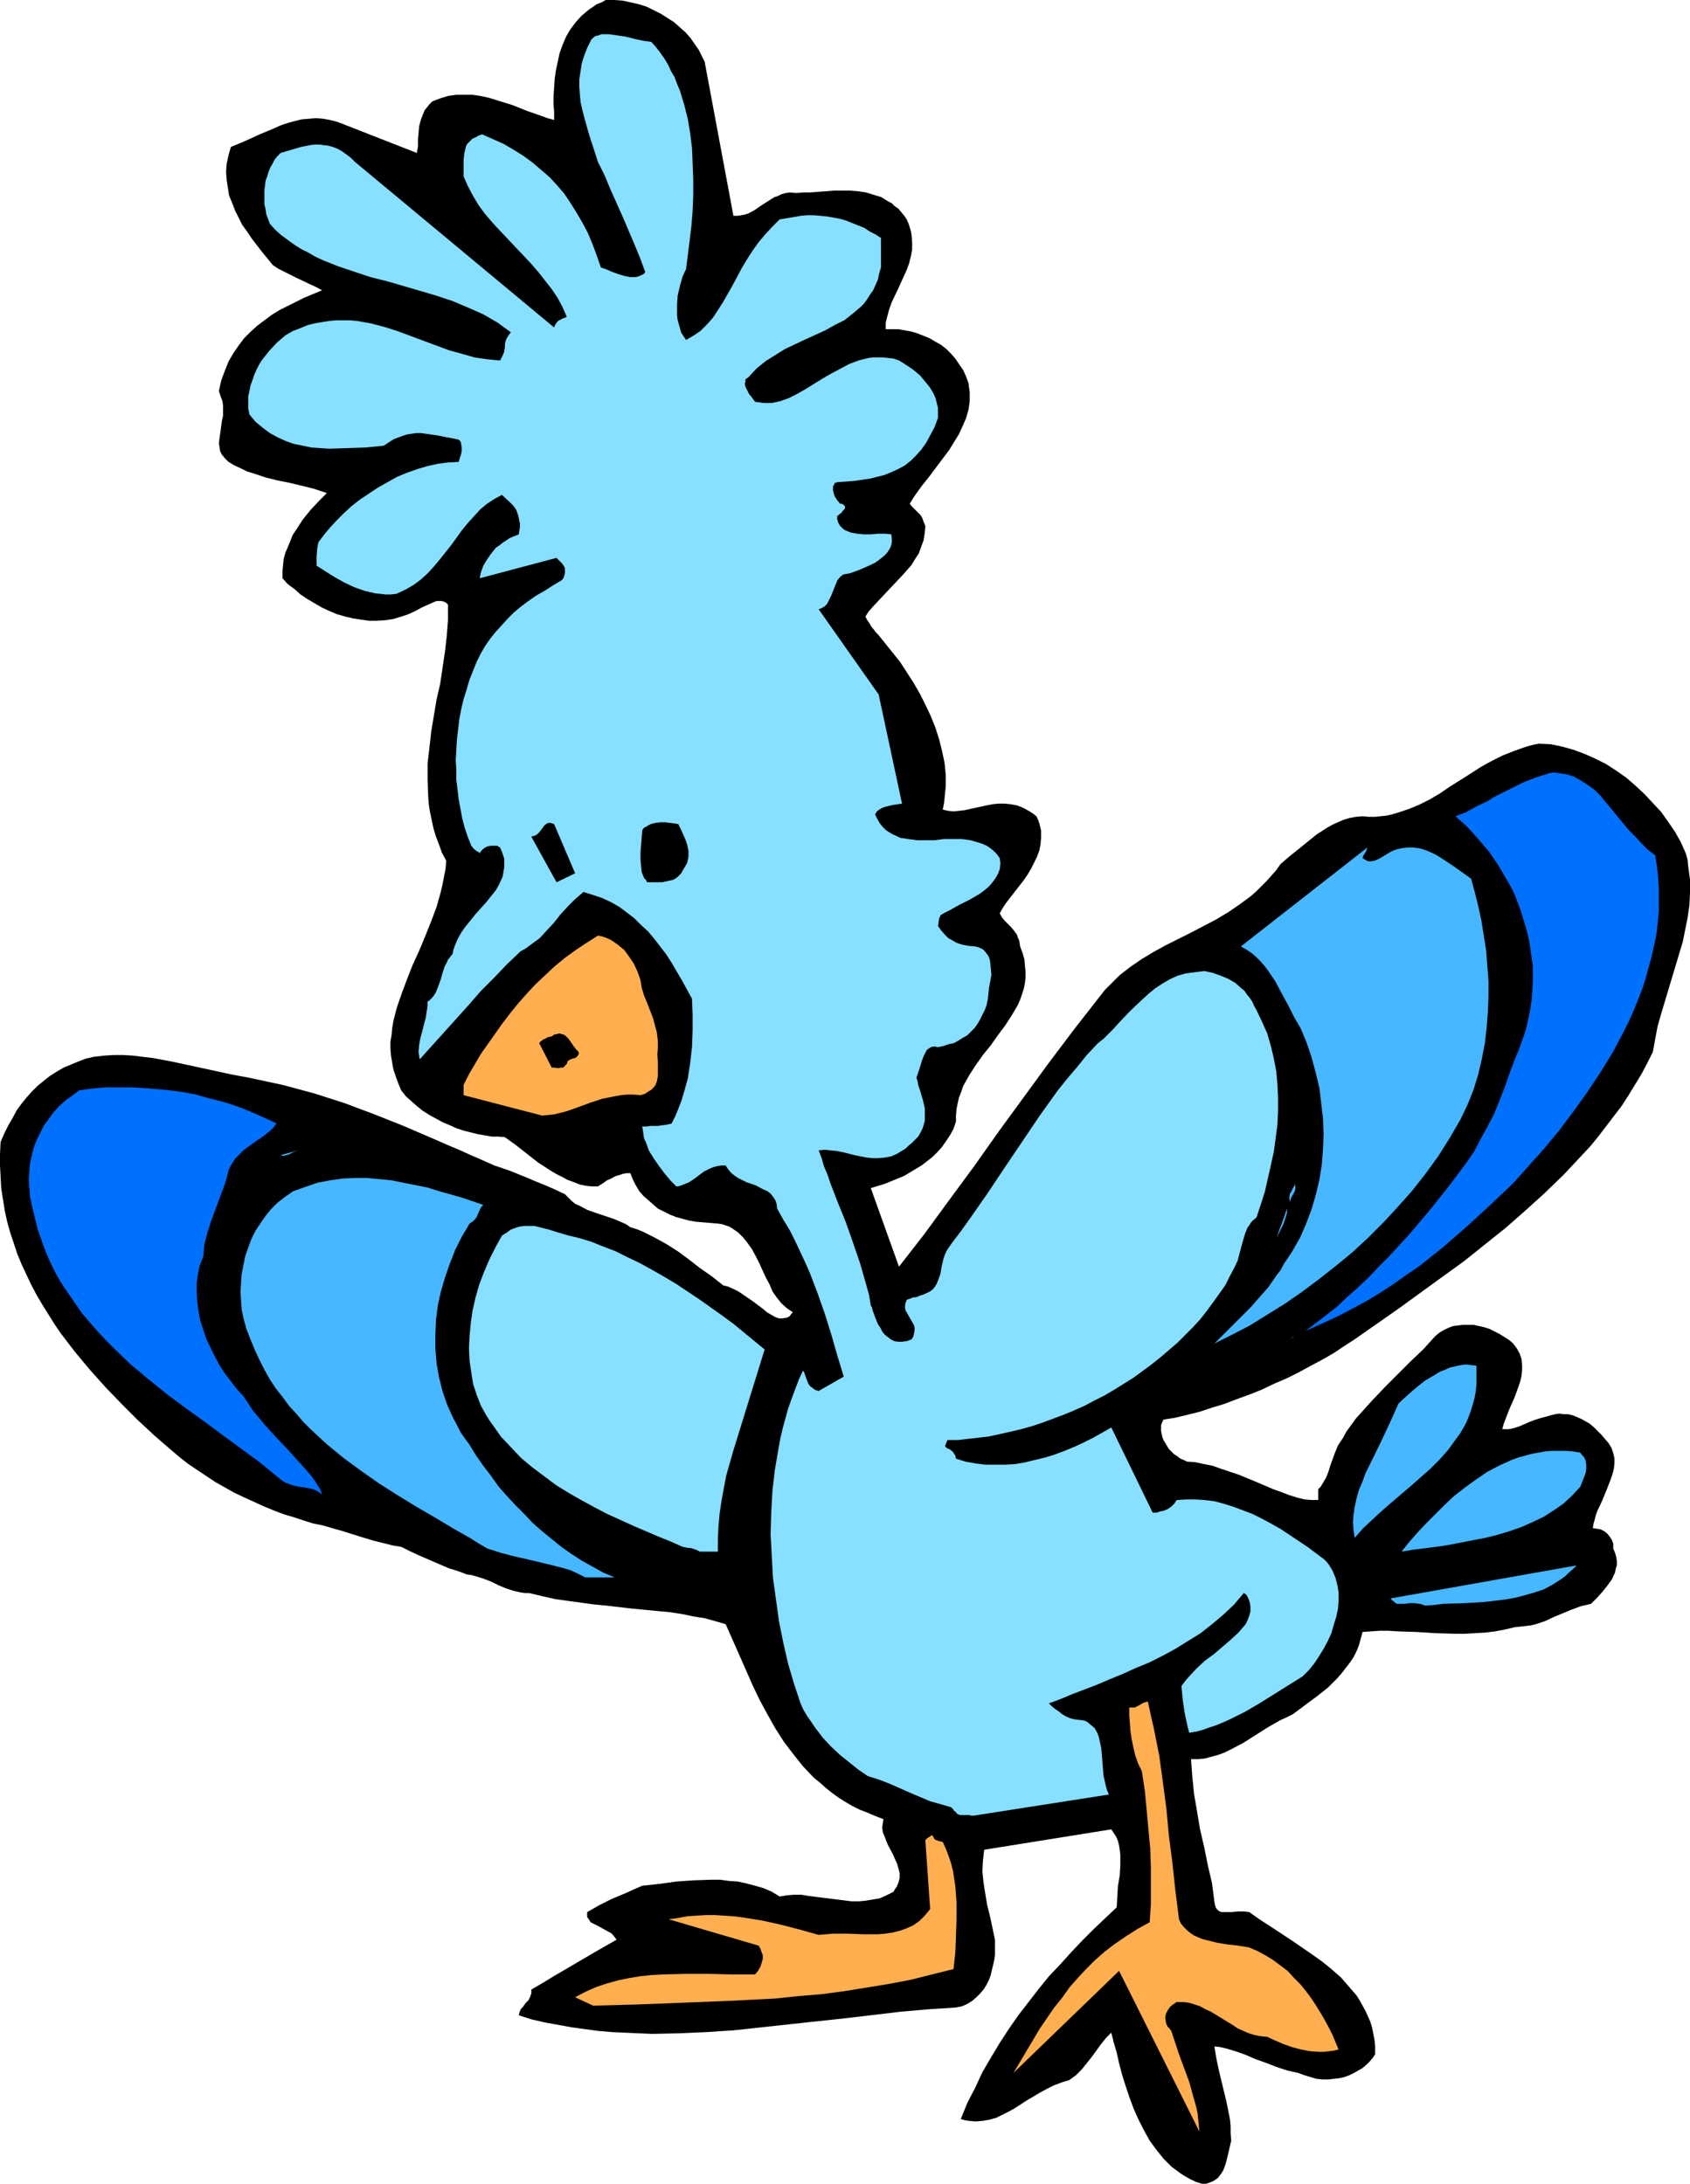 <?xml version="1.0" encoding="UTF-8" standalone="no"?>
<svg
   version="1.0"
   width="120.461mm"
   height="155.668mm"
   id="svg21"
   sodipodi:docname="Bird 30.wmf"
   xmlns:inkscape="http://www.inkscape.org/namespaces/inkscape"
   xmlns:sodipodi="http://sodipodi.sourceforge.net/DTD/sodipodi-0.dtd"
   xmlns="http://www.w3.org/2000/svg"
   xmlns:svg="http://www.w3.org/2000/svg">
  <sodipodi:namedview
     id="namedview21"
     pagecolor="#ffffff"
     bordercolor="#000000"
     borderopacity="0.25"
     inkscape:showpageshadow="2"
     inkscape:pageopacity="0.0"
     inkscape:pagecheckerboard="0"
     inkscape:deskcolor="#d1d1d1"
     inkscape:document-units="mm" />
  <defs
     id="defs1">
    <pattern
       id="WMFhbasepattern"
       patternUnits="userSpaceOnUse"
       width="6"
       height="6"
       x="0"
       y="0" />
  </defs>
  <path
     style="fill:#000000;fill-opacity:1;fill-rule:evenodd;stroke:none"
     d="m 323.772,588.353 h 1.131 l 0.969,-0.323 0.808,-0.323 0.808,-0.485 0.646,-0.485 0.485,-0.646 0.485,-0.646 0.485,-0.808 0.646,-1.778 0.485,-1.939 0.485,-2.101 0.485,-2.101 -0.162,-1.939 v -1.939 l -0.162,-1.778 -0.323,-1.616 -0.646,-3.232 -1.454,-5.979 -0.646,-2.747 -0.646,-3.07 -0.485,-3.07 1.454,0.162 1.454,0.323 2.747,0.808 2.747,0.97 2.585,1.131 2.747,0.97 2.908,1.131 2.908,0.97 1.454,0.323 1.454,0.323 1.777,0.646 1.616,0.485 1.616,0.485 1.616,0.162 h 1.616 l 1.454,-0.162 1.454,-0.162 1.454,-0.323 1.292,-0.485 1.292,-0.646 1.131,-0.646 1.131,-0.646 1.131,-0.97 0.808,-0.808 0.808,-0.97 0.646,-0.97 v -1.939 l -0.162,-1.778 -0.323,-1.778 -0.323,-1.616 -0.485,-1.616 -0.646,-1.454 -0.646,-1.454 -0.808,-1.454 -0.808,-1.454 -0.808,-1.293 -2.1,-2.424 -2.1,-2.424 -2.585,-2.262 -2.585,-2.101 -2.747,-1.939 -5.655,-3.878 -5.655,-3.717 -2.747,-1.778 -2.747,-1.939 -1.454,-0.162 h -1.616 l -1.616,0.162 h -0.646 -0.808 -1.292 l -0.485,-0.162 -0.485,-0.323 -0.323,-0.323 -0.323,-0.485 -0.162,-0.646 -0.162,-0.808 -0.646,-5.009 -1.131,-4.848 -0.969,-4.848 -1.131,-4.848 -0.808,-4.848 -0.808,-4.686 -0.485,-4.848 -0.162,-2.262 -0.162,-2.262 h 1.939 l 1.777,-0.162 1.777,-0.485 1.777,-0.485 1.777,-0.646 1.616,-0.808 3.393,-1.778 6.624,-4.201 3.393,-1.939 1.777,-0.808 1.616,-0.808 3.231,-2.424 3.07,-2.262 3.07,-2.424 2.585,-2.585 1.131,-1.293 1.131,-1.454 1.131,-1.454 0.969,-1.454 0.808,-1.616 0.646,-1.616 0.485,-1.778 0.485,-1.778 2.262,-0.162 2.423,-0.162 h 2.262 l 2.585,0.162 5.008,0.162 5.17,0.323 5.332,0.162 h 2.585 l 2.747,-0.162 2.747,-0.162 2.585,-0.323 2.585,-0.485 2.747,-0.646 1.454,-0.162 1.454,-0.162 1.454,-0.162 1.292,-0.323 2.423,-0.808 2.423,-1.131 4.685,-1.939 2.585,-0.97 1.454,-0.323 1.292,-0.323 1.616,-1.616 1.454,-1.616 1.292,-1.616 1.293,-1.778 0.323,-0.808 0.485,-0.97 0.162,-0.97 0.323,-0.97 v -1.131 l -0.162,-1.131 -0.323,-1.131 -0.485,-1.131 v -1.293 l -0.323,-0.97 -0.646,-0.97 -0.646,-0.808 -0.808,-0.646 -0.969,-0.485 -0.969,-0.162 -1.131,-0.162 0.162,-1.131 0.323,-1.131 0.323,-1.293 0.485,-1.293 0.646,-1.293 0.646,-1.454 1.131,-2.747 1.131,-2.909 0.485,-1.454 0.323,-1.293 0.162,-1.454 v -1.454 l -0.323,-1.293 -0.485,-1.454 -0.808,-1.293 -0.969,-1.131 -0.969,-1.131 -0.969,-0.97 -0.969,-0.97 -1.131,-0.97 -1.131,-0.646 -1.131,-0.646 -1.131,-0.485 -1.131,-0.485 -1.292,-0.323 h -1.131 l -1.292,-0.162 -1.131,0.162 -1.292,0.323 -1.131,0.323 -1.777,0.485 -1.454,0.485 -1.292,0.485 -2.585,1.131 -1.454,0.485 -1.616,0.323 h -1.616 l 0.323,-1.293 0.485,-1.293 1.131,-2.909 0.646,-1.454 0.646,-1.454 1.131,-3.07 0.485,-1.454 0.323,-1.454 0.162,-1.616 v -1.454 l -0.162,-1.454 -0.485,-1.454 -0.808,-1.454 -0.969,-1.293 -1.131,-0.97 -1.292,-0.808 -1.292,-0.808 -1.292,-0.646 -1.292,-0.646 -1.454,-0.485 -1.454,-0.323 -1.454,-0.323 h -1.292 -1.454 l -1.454,0.162 -1.293,0.162 -1.292,0.485 -1.292,0.646 -1.131,0.646 -1.131,0.97 -3.231,3.555 -3.393,3.232 -3.393,3.393 -3.554,3.555 -3.231,3.393 -3.07,3.393 -1.454,1.616 -1.292,1.778 -1.292,1.778 -0.969,1.778 -0.646,0.97 -0.646,0.97 -0.808,1.939 -0.646,1.778 -0.646,1.778 -0.485,1.616 -0.646,1.616 -0.969,1.616 -0.485,0.808 -0.646,0.646 v 2.909 h -1.777 l -1.939,-0.162 -1.939,-0.485 -2.1,-0.646 -2.1,-0.808 -2.262,-0.808 -4.524,-1.939 -4.685,-1.939 -4.847,-1.616 -2.262,-0.808 -2.423,-0.485 -2.262,-0.485 -2.262,-0.162 -0.969,-0.485 -0.808,-0.323 -0.808,-0.646 -0.808,-0.485 -0.808,-0.808 -0.646,-0.646 -0.485,-0.808 -0.485,-0.808 -0.485,-0.808 -0.323,-0.808 -0.162,-0.808 -0.162,-0.808 v -0.97 -0.646 l 0.323,-0.808 0.323,-0.646 3.07,-0.485 3.393,-0.808 3.231,-0.808 3.393,-1.131 3.231,-0.97 3.393,-1.293 3.554,-1.293 3.231,-1.293 3.393,-1.616 3.393,-1.454 3.231,-1.616 3.231,-1.778 3.07,-1.616 3.07,-1.778 2.908,-1.939 2.747,-1.778 11.794,-8.241 11.794,-8.564 5.816,-4.201 5.655,-4.525 5.655,-4.525 5.332,-4.686 5.17,-4.686 5.17,-5.009 4.685,-5.009 2.423,-2.585 2.1,-2.585 2.1,-2.747 2.1,-2.747 2.1,-2.747 1.777,-2.747 1.777,-2.909 1.777,-2.909 1.616,-3.07 1.454,-2.909 0.646,-3.555 0.646,-3.393 0.969,-3.393 0.969,-3.232 1.939,-6.464 1.939,-6.464 0.969,-3.232 0.646,-3.232 0.646,-3.232 0.485,-3.393 0.162,-3.393 v -3.393 l -0.485,-3.555 -0.162,-1.778 -0.485,-1.778 -1.292,-2.909 -1.616,-2.909 -1.777,-2.585 -1.939,-2.747 -2.262,-2.424 -2.262,-2.424 -2.423,-2.262 -2.423,-2.101 -2.747,-1.939 -2.747,-1.778 -2.908,-1.454 -2.908,-1.293 -3.07,-1.131 -2.908,-0.808 -3.07,-0.646 -3.231,-0.162 -1.616,0.323 -1.777,0.485 -3.231,1.131 -3.231,1.293 -2.908,1.454 -2.908,1.616 -2.747,1.778 -5.655,3.555 -2.585,1.778 -2.747,1.616 -2.908,1.454 -2.747,1.131 -2.908,0.97 -1.616,0.485 -1.454,0.323 -1.616,0.162 -1.454,0.162 h -1.616 l -1.777,-0.162 -1.777,0.162 -1.777,0.323 -1.616,0.485 -1.454,0.646 -1.454,0.646 -1.454,0.808 -2.747,1.778 -2.423,1.939 -2.585,2.101 -2.423,1.939 -2.423,2.101 -1.131,1.616 -1.293,1.454 -1.292,1.454 -1.454,1.454 -1.293,1.293 -1.454,1.293 -3.07,2.262 -3.07,2.101 -3.231,1.939 -6.786,3.555 -6.786,3.393 -3.231,1.778 -3.231,1.939 -3.07,2.101 -2.908,2.262 -1.293,1.293 -2.747,2.747 -1.131,1.454 -6.947,8.888 -6.947,9.211 -13.571,18.583 -6.624,9.372 -6.786,9.211 -6.624,9.049 -6.786,8.726 -7.593,-21.168 3.716,-1.131 3.554,-1.454 1.616,-0.646 1.616,-0.97 1.616,-0.97 1.616,-0.97 1.454,-1.131 1.454,-1.131 1.292,-1.293 1.293,-1.454 1.131,-1.616 0.969,-1.454 0.969,-1.778 0.646,-1.939 v -1.616 l 0.162,-1.778 0.323,-1.616 0.323,-1.454 0.646,-1.616 0.485,-1.454 0.808,-1.454 0.808,-1.454 1.777,-2.747 1.939,-2.747 2.1,-2.585 1.939,-2.747 1.939,-2.585 1.777,-2.747 1.616,-2.747 0.646,-1.454 0.485,-1.454 0.485,-1.454 0.323,-1.616 0.162,-1.454 v -1.616 l -0.162,-1.616 -0.162,-1.778 -0.485,-1.616 -0.646,-1.778 -0.162,-0.97 -0.162,-0.808 -0.323,-0.646 -0.162,-0.646 -0.808,-1.131 -0.808,-0.97 -0.808,-0.808 -0.808,-0.808 -0.808,-0.97 -0.646,-1.131 0.808,-1.454 0.969,-1.454 2.262,-2.909 2.262,-2.909 1.131,-1.616 0.969,-1.616 0.808,-1.616 0.808,-1.616 0.646,-1.778 0.323,-1.616 0.162,-1.939 v -1.778 l -0.485,-1.939 -0.323,-0.97 -0.485,-0.97 -0.808,-0.646 -0.969,-0.646 -1.777,-0.97 -1.616,-0.646 -1.777,-0.323 -1.616,-0.162 h -1.616 l -1.616,0.162 -1.616,0.323 -5.978,1.293 -1.454,0.162 -1.454,0.162 -1.454,-0.162 -1.454,-0.323 0.323,-1.616 0.162,-1.454 0.323,-3.232 v -3.07 l -0.323,-3.232 -0.646,-3.07 -0.808,-3.232 -0.969,-3.07 -1.292,-3.232 -1.454,-3.07 -1.454,-2.909 -1.777,-3.07 -1.777,-2.747 -1.777,-2.747 -1.939,-2.424 -1.939,-2.424 -1.939,-2.424 -0.646,-0.646 -0.485,-0.646 -0.808,-0.97 -0.646,-1.131 -0.485,-0.646 -0.485,-0.97 0.969,-1.454 1.293,-1.454 2.585,-2.747 2.585,-2.747 2.585,-2.747 1.292,-1.454 1.131,-1.293 0.969,-1.616 0.969,-1.454 0.646,-1.778 0.646,-1.778 0.323,-1.939 0.162,-1.939 -0.485,-1.131 -0.323,-0.97 -0.485,-0.808 -0.646,-0.646 -0.646,-0.646 -0.485,-0.485 -0.646,-0.646 -0.485,-0.646 0.969,-1.616 1.131,-1.616 1.292,-1.778 1.454,-1.778 2.908,-3.878 2.908,-3.878 1.292,-2.101 1.292,-2.101 0.969,-2.101 0.969,-2.262 0.646,-2.262 0.323,-2.262 v -2.424 l -0.162,-1.131 -0.162,-1.293 -0.646,-1.778 -0.808,-1.778 -1.131,-1.616 -0.969,-1.454 -1.131,-1.293 -1.293,-1.293 -1.454,-1.131 -1.454,-0.808 -1.616,-0.97 -1.616,-0.646 -1.616,-0.646 -1.616,-0.485 -1.777,-0.323 -1.777,-0.323 h -1.616 -1.777 v -1.778 l 0.485,-1.939 0.485,-1.778 0.646,-1.778 1.616,-3.393 1.616,-3.555 0.808,-1.778 0.646,-1.778 0.485,-1.939 0.323,-1.778 v -1.939 l -0.162,-1.939 -0.162,-0.97 -0.323,-1.131 -0.323,-0.97 -0.485,-1.131 -0.646,-0.97 -0.808,-0.97 -0.808,-0.97 -0.969,-0.646 -0.808,-0.808 -0.969,-0.485 -1.777,-1.131 -2.1,-0.646 -2.1,-0.646 -2.1,-0.323 -2.1,-0.162 h -2.1 -2.262 l -4.362,0.323 -2.1,0.162 h -1.939 l -1.777,0.162 -1.777,-0.162 -1.131,0.162 -1.131,0.323 -0.969,0.485 -0.969,0.323 -3.554,2.262 -1.616,1.131 -1.777,0.97 -0.969,0.323 -0.969,0.162 -0.969,0.162 h -1.131 l -7.755,-41.529 -0.808,-1.616 -0.808,-1.616 -1.131,-1.616 -1.131,-1.616 -1.292,-1.454 L 183.051,7.272 181.597,5.979 179.819,4.848 178.042,3.717 176.103,2.747 174.165,1.778 172.064,1.131 169.964,0.646 167.702,0.162 165.602,0 h -2.423 l -1.131,0.646 -1.292,0.485 -1.131,0.808 -0.969,0.646 -1.939,1.616 -1.616,1.778 -1.454,1.939 -1.131,1.939 -0.969,2.262 -0.808,2.262 -0.485,2.262 -0.485,2.262 -0.323,2.262 -0.162,2.424 -0.162,2.262 v 2.262 l 0.162,2.101 v 2.101 l -1.777,-0.485 -1.777,-0.646 -3.716,-1.293 -4.039,-1.616 -4.201,-1.293 -2.1,-0.646 -2.262,-0.485 -2.1,-0.323 h -2.262 -2.1 l -2.262,0.323 -2.1,0.646 -2.1,0.808 -0.808,0.808 -0.646,0.808 -0.646,0.808 -0.323,0.808 -0.646,1.616 -0.485,1.778 -0.162,1.778 -0.162,1.778 v 1.939 l -0.323,1.778 -19.388,-7.595 -2.1,-0.808 -1.939,-0.485 -1.777,-0.323 -1.939,-0.162 -1.939,0.162 -1.939,0.162 -1.939,0.485 -1.777,0.485 -1.939,0.646 -1.777,0.808 -3.878,1.616 -3.878,1.778 -3.878,1.616 -0.646,2.262 -0.485,2.262 -0.162,2.262 0.162,2.101 0.323,2.101 0.323,2.101 0.808,1.939 0.808,2.101 0.969,1.939 0.969,1.939 1.293,1.778 1.293,1.939 2.747,3.555 2.908,3.555 1.454,0.97 1.616,0.808 3.231,1.616 3.393,1.616 1.777,0.808 1.777,0.97 -4.685,1.939 -2.262,1.131 -2.262,1.131 -2.262,1.131 -2.1,1.293 -1.939,1.454 -1.939,1.454 -1.777,1.616 -1.777,1.778 -1.454,1.939 -1.454,2.101 -1.293,2.262 -0.969,2.424 -0.969,2.585 -0.646,2.909 0.485,1.454 0.485,1.293 0.162,1.293 v 1.293 1.293 l -0.323,1.454 -0.162,1.131 -0.162,1.293 -0.323,2.262 -0.162,1.293 0.162,0.97 0.162,1.131 0.485,0.97 0.808,0.97 0.969,0.97 1.616,0.97 1.777,0.808 1.616,0.808 1.616,0.485 3.393,1.131 3.231,0.808 3.231,0.646 3.393,0.808 3.231,0.808 3.393,1.131 -2.1,2.101 -2.262,2.424 -2.1,2.585 -1.777,2.747 -0.969,1.454 -0.646,1.616 -0.646,1.616 -0.646,1.454 -0.485,1.778 -0.162,1.616 -0.162,1.778 v 1.778 l 1.454,1.616 1.777,1.293 1.616,1.454 1.939,1.293 1.939,1.131 1.939,1.131 2.1,0.97 1.939,0.808 2.262,0.646 2.1,0.485 2.1,0.323 2.262,0.323 H 101.623 l 2.262,-0.162 2.1,-0.323 2.1,-0.646 1.939,-0.646 1.777,-0.808 1.777,-0.97 1.777,-0.808 1.454,-0.646 0.808,-0.323 h 0.646 0.646 l 0.646,0.162 0.646,0.323 0.485,0.485 v 4.201 l -0.323,4.201 -0.485,4.201 -0.646,4.363 -0.646,4.363 -0.969,4.201 -1.454,8.726 -0.485,4.363 -0.485,4.201 v 4.363 l 0.162,4.525 0.162,2.101 0.323,2.101 0.485,2.262 0.485,2.262 0.646,2.101 0.808,2.101 0.808,2.262 1.131,2.101 -0.162,2.101 -0.808,4.201 -0.485,2.101 -1.131,4.04 -1.454,3.878 -1.616,4.04 -1.616,3.878 -1.777,3.878 -1.454,3.717 -1.454,3.878 -1.292,3.717 -0.969,3.717 -0.323,1.939 -0.162,1.778 -0.323,1.939 v 1.778 l 0.162,1.939 0.323,1.939 0.323,1.778 0.646,1.939 0.646,1.778 0.808,1.939 1.292,1.616 1.454,1.293 1.454,1.293 1.616,1.293 1.777,1.131 1.777,0.97 1.777,0.97 1.939,0.808 1.777,0.808 1.939,0.646 1.939,0.485 1.939,0.485 1.939,0.323 1.777,0.323 h 1.777 l 1.777,0.162 2.908,2.101 5.978,4.686 3.231,2.101 1.616,0.97 1.616,0.808 1.454,0.808 1.777,0.646 1.616,0.646 1.616,0.323 1.616,0.162 h 1.616 l 1.292,-0.808 1.131,-0.808 1.131,-0.485 1.131,-0.646 1.131,-0.323 0.969,-0.323 0.969,-0.162 h 0.969 l 0.646,1.616 0.808,1.616 0.969,1.616 1.131,1.293 1.292,1.131 1.292,1.131 1.293,1.131 1.616,0.808 1.616,0.808 1.616,0.646 1.777,0.485 1.777,0.485 1.939,0.323 1.939,0.162 1.939,0.162 1.939,0.162 1.131,0.162 0.969,0.323 0.969,0.323 0.808,0.485 1.616,1.131 1.292,1.293 1.293,1.616 1.131,1.616 0.969,1.778 0.969,1.939 1.777,3.878 0.969,1.778 0.808,1.939 1.131,1.616 1.292,1.616 1.454,1.293 1.616,1.131 -0.485,0.485 -0.323,0.485 -0.485,0.323 -0.485,0.162 -0.969,0.162 h -0.969 l -0.969,-0.323 -1.131,-0.646 -1.131,-0.646 -1.131,-0.97 -2.585,-1.939 -2.585,-1.778 -1.454,-0.97 -1.292,-0.646 -1.454,-0.646 -1.292,-0.323 -3.07,-2.424 -3.231,-2.262 -2.908,-2.262 -3.07,-2.262 -3.07,-1.939 -3.231,-1.778 -3.231,-1.616 -1.616,-0.646 -1.616,-0.485 -1.131,-0.808 -1.131,-0.485 -2.262,-0.97 -2.423,-0.808 -2.423,-0.808 -2.262,-0.808 -2.1,-1.131 -1.131,-0.485 -0.969,-0.808 -0.808,-0.808 -0.969,-0.97 -2.747,-1.293 -2.585,-1.131 -2.423,-0.97 -2.262,-0.97 -4.362,-1.778 -2.262,-0.808 -2.423,-0.808 -4.362,-1.939 -2.262,-0.97 -2.1,-0.97 -4.201,-1.778 -4.039,-1.778 -7.917,-3.393 -7.755,-3.07 -7.755,-2.909 -4.039,-1.293 -4.039,-1.293 -4.201,-1.131 -4.201,-1.131 -4.524,-0.97 -4.524,-0.97 -5.17,-0.97 -5.17,-1.131 -10.502,-2.262 -5.17,-0.97 -2.747,-0.323 -2.585,-0.323 -2.585,-0.162 H 30.535 l -2.585,0.162 -2.747,0.323 -2.1,0.485 -2.1,0.808 -1.939,0.808 -1.939,0.808 -1.939,1.131 -1.777,1.131 -1.616,1.293 -1.616,1.293 -1.616,1.616 -1.293,1.454 -1.454,1.778 -1.293,1.778 -1.131,2.101 -1.131,1.939 -1.131,2.262 -0.969,2.262 L 0,310.901 v 3.07 l 0.162,3.07 0.162,3.07 0.485,3.07 0.485,3.07 0.646,2.909 0.808,2.909 0.969,2.909 0.969,2.909 1.131,2.747 1.293,2.747 1.293,2.747 1.454,2.747 1.616,2.747 1.616,2.585 1.616,2.585 1.777,2.585 3.716,4.848 4.039,4.848 4.201,4.686 4.362,4.525 4.362,4.363 4.524,4.201 4.685,4.04 2.1,1.778 2.262,1.778 2.423,1.616 2.423,1.616 2.423,1.616 2.585,1.454 2.585,1.454 2.747,1.293 5.332,2.424 2.747,1.131 2.585,0.97 2.747,0.808 2.423,0.808 2.585,0.808 2.423,0.485 5.655,1.616 5.655,1.778 2.747,0.808 2.585,0.646 2.585,0.646 2.1,0.323 2.262,1.131 2.423,1.131 4.847,2.101 2.262,0.97 1.131,0.485 1.131,0.323 1.939,0.646 0.808,0.323 0.808,0.323 1.292,0.162 1.131,0.323 2.1,0.646 2.1,0.808 1.939,0.97 1.939,0.808 1.939,0.646 2.1,0.485 1.131,0.162 h 1.131 l 3.393,0.808 3.554,0.808 3.393,0.485 3.554,0.485 3.554,0.485 3.393,0.323 6.947,0.808 6.786,0.646 3.393,0.323 3.231,0.485 3.07,0.646 3.07,0.485 2.908,0.808 2.747,0.808 3.716,8.403 3.554,8.08 1.939,4.04 2.1,3.878 2.1,3.717 2.262,3.555 2.585,3.393 2.585,3.232 2.908,3.07 1.616,1.293 1.616,1.454 1.616,1.293 1.777,1.293 1.777,1.131 1.939,1.131 1.939,0.97 2.1,0.808 2.262,0.97 2.1,0.808 -0.162,1.131 -0.162,1.131 0.162,1.293 0.485,1.131 0.485,1.293 0.485,1.131 1.293,2.424 1.131,2.585 0.323,1.131 0.323,1.293 v 1.293 l -0.323,1.293 -0.485,1.131 -0.485,0.646 -0.323,0.646 -1.939,0.97 -1.777,0.808 -1.939,0.323 -1.939,0.323 -1.777,0.162 h -1.939 l -3.878,-0.485 -3.877,-0.485 -3.878,-0.485 -1.939,-0.323 h -1.939 l -1.939,0.162 -1.939,0.323 -2.1,-1.293 -2.262,-0.97 -2.262,-0.646 -2.423,-0.646 -2.262,-0.485 -2.423,-0.162 -2.262,-0.323 h -2.423 l -4.685,0.162 -4.685,0.323 -4.685,0.646 -4.524,0.485 -2.262,0.97 -2.1,0.97 -1.939,0.808 -1.939,0.808 -3.231,1.616 -3.393,1.939 v 0.646 0.646 l 0.323,0.485 0.323,0.485 0.323,0.485 0.646,0.323 1.293,0.646 1.454,0.808 1.454,0.808 0.646,0.323 0.485,0.485 0.485,0.646 0.485,0.646 -5.655,3.232 -11.309,6.625 -2.908,1.778 -3.07,1.778 v 0.485 0.485 l -0.323,0.97 -0.485,0.97 -0.808,0.808 -0.646,0.97 -0.646,0.646 -0.323,0.97 -0.162,0.646 3.554,1.131 3.554,0.808 3.554,0.646 3.554,0.646 3.554,0.485 3.554,0.485 3.716,0.323 3.554,0.162 7.27,0.323 7.432,-0.162 7.27,-0.323 7.432,-0.485 7.432,-0.808 7.432,-0.808 15.025,-1.616 15.025,-1.778 7.432,-0.646 7.432,-0.485 1.616,-0.323 1.454,-0.646 1.293,-0.808 1.131,-0.97 0.969,-0.97 0.969,-1.131 0.808,-1.293 0.646,-1.293 0.485,-1.293 0.323,-1.454 0.323,-1.293 0.323,-1.454 0.162,-1.293 v -1.454 -1.293 -1.293 l -1.292,-6.14 -0.808,-3.232 -0.485,-2.909 -0.485,-3.07 -0.323,-3.07 0.162,-2.909 0.162,-1.454 0.162,-1.454 34.251,-5.494 0.646,0.97 0.646,0.97 0.485,1.131 0.323,1.293 0.162,1.131 0.162,1.293 v 2.909 l -0.162,2.747 -0.485,2.909 -0.162,2.909 -0.162,2.747 -6.139,5.817 -3.07,3.07 -3.07,3.232 -2.908,3.232 -3.07,3.232 -2.747,3.393 -5.493,7.11 -2.585,3.717 -2.423,3.717 -2.423,4.04 -2.262,3.878 -1.939,4.201 -2.1,4.04 -1.777,4.363 1.131,0.323 0.969,0.162 1.939,0.162 1.939,-0.162 1.777,-0.323 1.777,-0.485 1.616,-0.808 1.616,-0.808 1.777,-0.97 3.231,-2.101 3.554,-2.101 1.777,-0.97 1.939,-0.97 2.1,-0.808 2.1,-0.646 1.777,-1.293 1.616,-1.616 1.292,-1.616 1.292,-1.616 2.585,-3.555 1.292,-1.616 1.454,-1.454 0.646,2.585 0.808,2.747 0.646,2.909 0.808,3.07 0.969,3.07 0.969,2.909 1.131,3.07 1.292,2.909 1.454,2.909 1.616,2.909 1.777,2.424 1.939,2.424 1.131,1.131 1.131,1.131 1.131,0.808 1.292,0.97 1.292,0.808 1.454,0.808 1.454,0.646 z"
     id="path1" />
  <path
     style="fill:#ffaf4f;fill-opacity:1;fill-rule:evenodd;stroke:none"
     d="m 323.126,574.295 -0.162,-1.616 -0.162,-1.616 -0.162,-1.616 -0.323,-1.616 -0.969,-3.393 -0.969,-3.555 -2.585,-6.948 -1.131,-3.393 -1.131,-3.393 -0.485,-0.646 -0.485,-0.485 -0.323,-0.646 -0.162,-0.646 -0.162,-1.131 0.162,-0.97 0.485,-0.97 0.646,-0.97 0.808,-0.646 0.969,-0.646 h 1.777 l 1.454,0.162 1.616,0.485 1.454,0.485 1.454,0.808 1.454,0.646 2.908,1.778 2.908,1.778 1.454,0.97 1.454,0.646 1.454,0.646 1.616,0.485 1.616,0.323 1.777,0.162 2.1,0.97 2.262,0.97 2.262,0.808 2.423,0.646 2.585,0.485 2.423,0.162 h 1.292 l 1.292,-0.162 1.293,-0.162 1.292,-0.323 -0.808,-1.939 -0.808,-1.939 -0.969,-1.939 -1.131,-2.101 -1.131,-1.939 -1.292,-2.101 -1.292,-1.939 -1.454,-1.939 -1.454,-1.778 -1.777,-1.778 -1.616,-1.778 -1.939,-1.454 -1.939,-1.454 -2.1,-1.293 -2.1,-1.131 -2.262,-0.97 -2.908,-0.485 -2.908,-0.323 -2.908,-0.485 -2.585,-0.646 -1.292,-0.323 -1.131,-0.485 -1.131,-0.485 -0.969,-0.646 -0.969,-0.808 -0.808,-0.808 -0.808,-0.97 -0.485,-1.131 -0.969,-7.595 -0.808,-7.595 -0.969,-7.433 -0.646,-7.11 -0.969,-7.272 -0.969,-7.11 -1.454,-7.272 -0.808,-3.555 -0.808,-3.717 -0.646,0.162 -0.485,0.162 -0.646,0.323 -0.485,0.323 -0.646,0.323 -0.646,0.323 h -0.646 -0.808 v 2.101 l 0.162,2.101 0.162,2.101 0.323,2.262 0.485,2.262 0.485,2.101 0.808,2.262 0.969,1.939 0.808,5.333 0.485,5.171 0.485,5.332 0.485,5.009 0.162,5.171 v 5.009 4.848 l -0.323,4.848 -3.231,1.778 -3.07,1.939 -3.07,2.101 -2.747,2.101 -2.585,2.262 -2.423,2.424 -2.262,2.424 -2.262,2.585 -1.939,2.747 -2.1,2.585 -3.878,5.656 -3.554,5.979 -3.554,5.979 28.435,-27.47 z"
     id="path2" />
  <path
     style="fill:#ffaf4f;fill-opacity:1;fill-rule:evenodd;stroke:none"
     d="m 159.786,540.361 12.117,-0.323 12.44,-0.485 12.279,-0.485 12.44,-0.646 6.139,-0.646 5.978,-0.485 6.139,-0.808 5.978,-0.97 5.978,-0.97 5.978,-1.131 5.816,-1.454 5.816,-1.454 0.485,-4.525 0.162,-4.363 0.162,-4.525 v -4.525 l -0.162,-2.101 -0.162,-2.262 -0.323,-2.101 -0.323,-2.101 -0.485,-1.939 -0.646,-1.939 -0.808,-2.101 -0.808,-1.778 -0.808,-0.162 -0.485,-0.162 -0.485,-0.162 -0.323,-0.162 -0.162,-0.162 -0.162,-0.323 -0.162,-0.323 -0.323,-0.323 h -0.162 l -0.323,0.323 -0.323,0.162 -0.485,0.323 -0.485,0.485 1.292,18.583 -0.646,0.808 -0.808,0.97 -0.646,0.646 -0.808,0.808 -1.616,1.131 -1.777,0.808 -1.777,0.646 -1.939,0.485 -2.1,0.323 -1.939,0.162 h -4.039 l -4.201,-0.162 h -3.878 l -1.939,0.162 -1.939,0.162 -5.17,-1.454 -5.008,-1.293 -5.17,-1.131 -5.008,-0.808 -2.585,-0.323 -2.423,-0.162 -2.585,-0.162 h -2.423 l -2.585,0.162 -2.423,0.162 -2.585,0.485 -2.423,0.323 24.234,7.11 0.485,0.808 0.323,0.97 0.323,0.808 v 0.97 l -0.323,1.131 -0.323,0.97 -0.646,1.131 -0.808,0.97 h -6.139 l -6.301,-0.162 h -6.139 l -6.139,0.162 -3.231,0.162 -3.07,0.323 -2.908,0.485 -3.07,0.646 -2.908,0.808 -2.908,0.97 -2.908,1.293 -2.747,1.454 z"
     id="path3" />
  <path
     style="fill:#87e0ff;fill-opacity:1;fill-rule:evenodd;stroke:none"
     d="m 262.54,489.136 36.19,-5.656 -0.485,-1.131 -0.323,-1.131 -0.323,-1.454 -0.323,-1.454 -0.485,-6.14 -0.162,-1.454 -0.323,-1.454 -0.323,-1.454 -0.485,-1.131 -0.646,-1.131 -0.969,-0.808 -0.969,-0.808 -0.646,-0.323 -0.808,-0.162 -1.616,-0.162 -1.454,-0.323 -1.131,-0.485 -1.131,-0.646 -0.969,-0.808 -0.969,-0.646 -0.808,-0.646 -0.808,-0.808 3.07,-1.131 3.07,-1.293 3.393,-1.293 3.393,-1.293 3.393,-1.454 3.554,-1.454 3.554,-1.616 3.554,-1.454 3.554,-1.778 3.554,-1.939 3.393,-2.101 3.393,-2.101 3.07,-2.424 3.07,-2.585 2.908,-2.747 2.585,-3.07 0.485,0.323 0.323,0.323 0.485,0.97 0.323,0.97 0.162,1.131 v 1.293 l -0.323,1.131 -0.485,1.293 -0.485,0.97 -0.969,1.131 -0.969,1.131 -2.1,1.939 -2.262,1.939 -2.262,1.939 -2.423,1.778 -2.262,2.101 -2.1,2.262 -0.969,1.131 -0.969,1.293 0.162,1.778 0.162,1.778 0.485,3.393 0.323,1.616 0.323,1.454 0.323,1.454 0.323,1.131 1.939,-0.323 1.777,-0.485 1.777,-0.646 1.939,-0.646 1.939,-0.808 1.777,-0.808 3.878,-1.939 3.878,-2.262 3.878,-2.424 7.755,-4.848 1.616,-1.616 1.454,-1.778 1.293,-1.939 1.292,-2.101 1.131,-2.101 0.969,-2.101 0.646,-2.262 0.646,-2.101 0.485,-2.262 0.162,-2.101 v -2.262 l -0.323,-1.939 -0.485,-1.939 -0.808,-1.939 -0.969,-1.616 -0.646,-0.808 -0.646,-0.646 -4.524,-3.393 -4.847,-3.232 -2.423,-1.616 -2.585,-1.454 -2.423,-1.293 -2.585,-1.293 -2.585,-0.97 -2.585,-0.97 -2.585,-0.808 -2.423,-0.646 -2.585,-0.323 -2.585,-0.162 h -2.423 l -2.585,0.162 -0.646,0.97 -0.808,0.808 -0.969,0.646 -1.131,0.485 -0.969,0.162 -0.808,0.323 h -0.646 -0.485 l -11.148,-22.946 -4.847,2.747 -2.585,1.293 -2.423,1.131 -2.747,1.131 -2.585,0.97 -2.585,0.808 -2.747,0.646 -2.585,0.646 -2.747,0.485 -2.747,0.162 h -2.585 -2.747 l -2.585,-0.323 -2.747,-0.485 -2.585,-0.808 -0.162,-0.808 -0.323,-0.485 -0.323,-0.485 -0.323,-0.323 -0.646,-0.485 -0.485,-0.162 -0.485,-0.323 -0.162,-0.323 v -0.162 l 0.162,-0.323 0.162,-0.485 0.323,-0.646 h 2.747 l 2.747,-0.323 2.908,-0.323 2.747,-0.323 2.908,-0.646 2.908,-0.646 2.747,-0.646 2.908,-0.808 2.908,-0.97 5.655,-2.101 2.747,-1.131 2.908,-1.293 2.747,-1.454 2.585,-1.293 2.747,-1.616 2.585,-1.616 2.585,-1.616 2.423,-1.778 2.423,-1.778 2.423,-1.939 2.262,-1.939 2.262,-1.939 2.1,-2.101 2.1,-2.101 1.939,-2.101 1.777,-2.262 1.777,-2.424 1.616,-2.262 1.616,-2.262 1.292,-2.585 1.292,-2.424 0.808,-1.778 0.485,-1.939 0.485,-1.778 0.485,-1.778 0.485,-1.616 0.646,-1.616 0.485,-0.646 0.485,-0.808 0.646,-0.646 0.808,-0.646 1.131,-3.393 1.131,-3.555 0.808,-3.555 0.808,-3.555 0.808,-3.717 0.485,-3.555 0.485,-3.717 0.162,-3.555 v -3.717 l -0.162,-3.555 -0.323,-3.555 -0.646,-3.393 -0.808,-3.393 -0.969,-3.393 -1.454,-3.232 -1.454,-3.07 -0.646,-1.131 -0.485,-1.131 -0.646,-0.97 -0.808,-0.97 -0.646,-0.97 -0.808,-0.646 -1.616,-1.454 -1.939,-1.131 -1.939,-0.808 -2.262,-0.808 -2.262,-0.485 -1.292,0.162 -1.292,0.162 -2.423,0.323 -2.262,0.646 -2.1,0.97 -1.939,1.131 -1.939,1.293 -1.777,1.454 -1.777,1.616 -3.231,3.07 -3.07,3.232 -1.292,1.454 -1.454,1.454 -1.292,1.293 -1.454,1.131 -2.908,3.07 -2.747,3.393 -2.747,3.232 -2.585,3.232 -2.423,3.393 -2.423,3.393 -4.685,6.948 -4.685,6.948 -4.524,6.787 -4.847,6.948 -2.423,3.393 -2.585,3.393 -0.646,0.97 -0.646,0.97 -0.485,1.131 -0.323,0.97 -0.485,2.101 -0.323,1.939 -0.646,1.778 -0.323,0.808 -0.485,0.808 -0.485,0.646 -0.808,0.646 -0.969,0.485 -1.131,0.485 -0.646,0.162 -0.646,0.323 -0.646,0.162 h -0.485 l -0.808,0.323 -0.485,0.162 -0.485,0.162 -0.323,0.808 -0.162,0.646 v 0.808 l 0.162,0.646 0.646,1.131 0.646,1.131 0.646,1.131 0.323,0.646 0.162,0.646 v 0.646 l -0.162,0.808 -0.162,0.808 -0.485,0.808 -1.292,0.485 -1.292,0.162 h -1.131 l -0.969,-0.162 -0.969,-0.485 -0.808,-0.646 -0.808,-0.646 -0.646,-0.808 -0.485,-0.97 -0.646,-0.97 -0.808,-1.939 -0.323,-0.97 -0.323,-0.808 -0.162,-0.808 -0.323,-0.485 -0.485,-2.909 -0.808,-2.909 -1.616,-5.656 -1.939,-5.656 -1.939,-5.494 -2.1,-5.171 -1.939,-5.009 -0.808,-2.424 -0.969,-2.262 -0.646,-2.262 -0.808,-2.101 1.616,-0.162 1.616,0.162 1.616,0.162 1.616,0.323 3.231,0.808 3.231,0.646 1.616,0.162 h 1.616 l 1.616,-0.162 1.777,-0.323 1.454,-0.646 1.616,-0.97 0.808,-0.485 0.808,-0.808 0.808,-0.646 0.808,-0.808 0.969,-0.97 0.646,-1.131 0.485,-0.97 0.323,-0.97 0.323,-1.131 v -1.131 -1.131 -1.131 l -0.485,-2.101 -0.646,-2.262 -0.323,-0.97 -0.323,-0.97 -0.162,-0.97 -0.323,-0.97 0.485,-1.454 0.485,-1.454 0.485,-1.616 0.485,-1.293 0.646,-1.293 0.323,-0.485 0.485,-0.323 0.485,-0.323 0.646,-0.162 h 0.485 l 0.808,0.162 1.454,-0.323 1.454,-0.485 1.454,-0.323 1.131,-0.646 1.292,-0.808 1.131,-0.646 0.969,-0.97 0.969,-0.97 0.808,-1.131 0.646,-1.131 0.646,-1.293 0.646,-1.293 0.485,-1.293 0.323,-1.616 0.162,-1.454 0.162,-1.616 0.323,-1.616 0.323,-1.939 -0.162,-1.778 -0.162,-1.616 -0.162,-0.808 -0.323,-0.808 -0.485,-0.646 -0.485,-0.646 -0.485,-0.485 -0.646,-0.323 -0.808,-0.323 -0.808,-0.162 -1.777,-0.162 -1.616,-0.323 -1.454,-0.485 -1.131,-0.646 -1.131,-0.646 -0.969,-0.97 -0.969,-1.131 -0.808,-1.131 0.162,-1.131 0.162,-0.97 0.162,-0.323 0.162,-0.323 v -0.162 0 l 1.131,-0.646 1.292,-0.646 2.585,-1.454 2.908,-1.454 2.747,-1.616 1.292,-0.97 1.131,-0.97 0.969,-1.131 0.808,-1.131 0.646,-1.131 0.485,-1.293 0.162,-1.454 -0.162,-1.454 -0.808,-1.131 -0.808,-0.808 -0.969,-0.808 -0.969,-0.646 -1.131,-0.485 -0.969,-0.323 -1.131,-0.323 -1.131,-0.323 -2.262,-0.323 h -2.423 -2.423 l -2.585,0.323 h -2.423 -2.262 l -2.423,-0.323 -0.969,-0.162 -1.131,-0.162 -0.969,-0.485 -1.131,-0.485 -0.808,-0.485 -0.969,-0.646 -0.808,-0.808 -0.808,-0.97 -0.646,-1.131 -0.646,-1.293 0.485,-0.808 0.646,-0.485 0.808,-0.485 0.969,-0.323 2.1,-0.485 1.131,-0.162 1.131,-0.162 -6.301,-29.41 -16.156,-22.946 0.808,-0.323 0.808,-0.485 0.646,-0.646 0.323,-0.646 0.808,-1.616 0.323,-0.808 0.323,-0.808 0.646,-1.616 0.323,-0.808 0.485,-0.646 0.485,-0.485 0.646,-0.485 0.808,-0.162 0.969,-0.162 2.262,-0.808 2.262,-0.97 2.1,-0.97 0.969,-0.646 0.808,-0.646 0.808,-0.646 0.646,-0.646 0.485,-0.646 0.485,-0.808 0.323,-0.808 0.162,-0.97 v -0.808 l -0.162,-1.131 -1.616,-0.162 h -1.939 l -1.777,0.162 H 232.812 l -1.777,-0.162 -1.777,-0.323 -0.808,-0.323 -0.808,-0.323 -0.646,-0.485 -0.646,-0.646 -0.485,-0.808 -0.323,-0.97 v -0.646 -0.162 -0.162 h 0.162 l 0.323,-0.323 0.646,-0.485 0.485,-0.646 0.485,-0.485 v -0.323 -0.323 l -0.162,-0.162 -0.162,-0.162 -0.485,-0.323 h -0.485 l -0.808,-0.97 -0.646,-0.97 -0.323,-0.97 -0.162,-0.808 v -0.97 l 0.323,-0.485 0.162,-0.485 h 0.323 l 0.323,-0.162 2.262,-0.162 2.262,-0.162 2.262,-0.323 2.1,-0.323 1.939,-0.485 1.939,-0.485 1.939,-0.808 1.777,-0.808 1.777,-0.97 1.616,-1.293 1.454,-1.454 1.293,-1.454 1.292,-1.778 1.131,-2.101 1.131,-2.101 0.969,-2.585 v -1.293 -1.454 l -0.323,-1.293 -0.323,-1.293 -0.485,-1.131 -0.646,-1.131 -0.646,-0.97 -0.808,-0.97 -1.616,-1.939 -1.939,-1.616 -1.939,-1.293 -1.777,-1.131 -1.454,-0.485 -1.454,-0.162 -1.292,-0.162 h -1.292 -1.454 l -1.292,0.162 -1.292,0.323 -1.292,0.323 -2.585,0.97 -2.423,1.293 -2.423,1.293 -2.262,1.293 -4.685,2.909 -2.262,1.293 -2.262,1.131 -2.262,0.808 -2.262,0.485 h -1.131 -1.131 l -1.131,-0.162 -1.131,-0.162 -0.808,-1.131 -0.808,-0.97 -0.485,-0.97 -0.485,-0.97 -0.162,-0.808 0.162,-0.646 v -0.485 l 0.323,-0.323 0.323,-0.162 0.323,-0.323 2.1,-2.262 2.423,-1.939 2.585,-1.616 2.585,-1.616 2.747,-1.293 2.747,-1.293 5.332,-2.424 2.585,-1.454 2.585,-1.293 2.262,-1.778 2.1,-1.778 0.969,-0.97 0.808,-1.131 0.808,-1.293 0.808,-1.131 0.646,-1.454 0.646,-1.454 0.323,-1.616 0.485,-1.616 v -7.918 l -1.454,-0.97 -1.616,-0.808 -1.454,-0.97 -1.616,-0.646 -1.616,-0.646 -1.616,-0.646 -1.616,-0.485 -1.777,-0.323 -1.777,-0.323 -1.777,-0.162 -1.777,-0.162 h -1.777 l -1.777,0.162 -1.777,0.323 -1.939,0.323 -1.939,0.323 -1.939,1.939 -1.939,2.101 -1.777,2.101 -1.616,2.262 -1.454,2.262 -1.454,2.424 -2.585,4.848 -1.292,2.262 -1.292,2.262 -1.454,2.262 -1.292,1.939 -1.616,1.778 -1.616,1.616 -1.939,1.293 -1.939,1.131 -0.646,-0.97 -0.646,-0.97 -0.323,-1.131 -0.323,-1.131 -0.323,-1.131 -0.162,-1.293 v -1.454 -1.293 l 0.162,-2.585 0.646,-2.747 0.646,-2.262 0.485,-1.131 0.485,-0.97 0.485,-3.878 0.485,-3.878 0.485,-4.04 0.323,-4.04 0.162,-4.201 v -4.201 l -0.162,-4.04 -0.162,-4.201 -0.485,-4.04 -0.646,-3.878 -0.969,-3.878 -1.131,-3.717 -0.808,-1.939 -0.646,-1.778 -0.969,-1.616 -0.808,-1.778 -0.969,-1.616 -1.131,-1.616 -1.131,-1.454 -1.292,-1.454 -2.262,-0.323 -2.262,-0.485 L 168.51,9.857 166.248,9.534 163.986,9.211 h -0.969 -0.969 l -0.808,0.323 -0.808,0.162 -0.646,0.485 -0.485,0.485 -1.131,2.262 -0.808,2.101 -0.646,2.101 -0.323,2.101 -0.323,2.101 v 2.101 l 0.162,2.101 0.162,1.939 0.485,2.101 0.485,1.939 1.131,4.04 0.646,2.101 0.646,1.939 1.293,4.04 1.777,3.555 1.616,3.878 3.393,7.595 3.231,7.595 1.454,3.555 1.293,3.555 -0.485,0.485 -0.646,0.323 -0.808,0.323 -0.646,0.162 h -0.646 -0.808 l -1.616,-0.323 -1.616,-0.485 -1.777,-0.646 -1.454,-0.646 -1.454,-0.485 -1.131,-3.232 -1.131,-3.07 -1.292,-3.07 -1.454,-2.747 -1.616,-2.747 -1.616,-2.585 -1.616,-2.424 -1.939,-2.262 -2.1,-2.262 -2.262,-1.939 -2.262,-1.939 -2.423,-1.778 -2.585,-1.616 -2.747,-1.616 -2.908,-1.293 -2.908,-1.293 -0.969,0.323 -0.808,0.485 -0.808,0.323 -0.485,0.485 -0.485,0.485 -0.485,0.485 -0.323,0.646 -0.162,0.646 -0.323,1.454 -0.162,1.778 v 4.201 l 1.131,2.585 1.454,2.747 1.454,2.424 1.777,2.424 1.939,2.262 2.1,2.262 8.401,8.888 1.939,2.262 1.777,2.262 1.777,2.262 1.616,2.424 1.292,2.424 1.131,2.585 -0.162,0.162 -0.485,0.162 -0.485,0.162 -0.485,0.323 -0.485,0.162 -0.485,0.485 -0.485,0.646 -0.323,0.808 -53.639,-44.599 -1.131,-1.131 -1.293,-0.97 -1.131,-0.808 -1.131,-0.646 -1.293,-0.485 -1.131,-0.323 -1.293,-0.162 -1.131,-0.162 h -1.293 l -1.293,0.162 -2.423,0.485 -2.747,0.808 -2.747,0.808 -0.808,0.808 -0.808,0.97 -0.485,0.97 -0.646,1.131 -0.485,1.131 -0.323,1.131 -0.485,1.293 -0.162,1.293 -0.162,1.293 v 1.293 1.293 1.293 l 0.323,1.293 0.162,1.293 0.485,1.293 0.485,1.293 1.454,1.616 1.616,1.454 1.777,1.293 1.777,1.293 1.777,1.131 1.939,0.97 1.939,1.131 2.1,0.97 4.039,1.616 4.362,1.454 4.362,1.454 4.524,1.131 8.886,2.585 4.362,1.293 4.362,1.454 4.201,1.778 4.039,1.778 1.939,1.131 1.939,1.131 1.777,1.293 1.777,1.293 -0.646,0.808 -0.485,0.808 -0.323,0.808 -0.162,0.808 v 0.97 l -0.162,0.485 v 0.485 l -0.485,1.131 -0.646,1.293 -1.616,-0.162 -1.777,-0.162 -3.393,-0.485 -3.393,-0.97 -3.554,-0.97 -6.947,-2.585 -6.947,-2.585 -3.554,-1.131 -3.716,-0.97 -3.716,-0.646 -1.777,-0.162 h -1.939 -1.777 l -1.939,0.162 -1.939,0.323 -1.939,0.323 -1.939,0.485 -1.939,0.808 -2.1,0.808 -1.939,1.131 -2.262,1.939 -2.1,2.262 -1.939,2.424 -0.808,1.293 -0.646,1.293 -0.646,1.454 -0.485,1.454 -0.485,1.293 -0.323,1.616 -0.323,1.454 v 1.616 1.616 l 0.323,1.616 1.616,1.939 1.939,1.616 1.939,1.454 2.1,1.131 2.1,0.97 2.262,0.808 2.423,0.485 2.262,0.485 2.423,0.162 2.423,0.162 5.008,-0.162 4.847,-0.162 4.847,-0.485 1.454,-0.97 1.292,-0.808 1.292,-0.485 1.293,-0.485 1.131,-0.323 1.131,-0.162 1.131,-0.162 h 1.292 l 2.262,0.323 2.262,0.323 2.423,0.485 2.585,0.485 0.646,0.162 0.485,0.485 0.162,0.646 0.162,0.97 v 0.808 l -0.162,0.97 -0.323,0.97 -0.323,1.131 -2.908,0.162 -2.585,0.323 -2.908,0.646 -2.747,0.808 -2.747,0.97 -2.747,1.131 -2.585,1.454 -2.585,1.454 -2.423,1.616 -2.423,1.616 -2.262,1.778 -2.1,1.939 -1.939,1.939 -1.777,1.939 -1.616,1.939 -1.454,1.939 -0.162,0.808 -0.162,0.97 -0.162,2.101 v 0.97 1.454 l 2.262,1.454 2.585,1.616 2.585,1.454 2.747,1.293 2.747,0.97 1.454,0.323 1.292,0.323 1.454,0.162 1.454,0.162 h 1.454 l 1.454,-0.162 2.423,-1.131 2.262,-1.293 1.939,-1.454 1.777,-1.616 1.777,-1.939 1.616,-1.939 3.07,-3.878 2.908,-4.04 1.616,-1.939 1.616,-1.778 1.616,-1.778 1.777,-1.454 1.939,-1.293 2.1,-1.131 2.1,1.939 0.969,0.97 0.808,1.131 0.485,1.454 0.162,0.646 0.162,0.808 0.162,0.808 v 0.97 l -0.162,0.97 -0.162,0.97 -1.293,0.485 -1.131,0.485 -0.969,0.646 -0.969,0.646 -0.808,0.646 -0.969,0.646 -1.292,1.616 -1.131,1.616 -0.969,1.616 -0.646,1.778 -0.323,1.616 20.68,-5.494 0.969,0.97 0.485,0.485 0.485,0.646 0.323,0.646 v 0.808 0.646 l -0.162,0.485 -0.162,0.646 -0.485,0.646 -2.423,1.454 -2.262,1.454 -2.262,1.293 -2.1,1.454 -1.939,1.454 -1.939,1.616 -1.616,1.616 -1.616,1.778 -1.616,1.778 -1.454,1.778 -1.454,2.101 -1.131,1.939 -1.131,2.262 -0.969,2.424 -0.969,2.424 -0.808,2.747 -0.808,2.585 -0.646,2.747 -0.485,2.585 -0.323,2.747 -0.323,2.747 -0.162,2.747 -0.162,2.747 0.162,2.585 v 2.747 l 0.323,2.585 0.323,2.747 0.485,2.585 0.485,2.585 0.646,2.424 0.808,2.424 0.969,2.424 0.646,0.808 0.808,0.646 0.323,0.162 0.323,0.162 0.162,0.162 v 0.162 l 0.323,-0.646 0.485,-0.485 0.646,-0.485 0.646,-0.323 0.969,-0.162 h 0.808 0.808 l 0.808,0.485 0.485,1.131 0.323,0.97 0.323,0.97 v 1.131 0.97 l -0.162,0.97 -0.162,0.97 -0.162,0.808 -0.808,1.778 -0.969,1.778 -1.292,1.616 -1.293,1.616 -2.908,3.232 -1.292,1.616 -1.454,1.778 -1.131,1.616 -0.969,1.778 -0.808,1.939 -0.323,0.97 -0.162,0.97 -0.646,0.808 -0.646,0.808 -0.323,0.808 -0.485,0.808 -0.646,1.939 -0.485,1.778 -0.646,1.778 -0.646,1.616 -0.485,0.808 -0.485,0.646 -0.646,0.646 -0.646,0.485 v 1.131 l -0.162,1.131 -0.323,2.101 -0.485,1.778 -0.485,1.939 -0.485,1.778 -0.323,1.778 -0.162,1.939 0.162,0.97 0.162,0.97 13.248,-14.705 3.231,-3.717 3.554,-3.555 3.393,-3.555 3.716,-3.555 1.454,-0.808 1.292,-0.97 2.423,-1.778 1.939,-2.101 1.939,-2.101 1.777,-2.262 1.939,-2.101 1.939,-1.939 2.262,-1.939 2.585,0.808 2.423,0.808 2.423,1.131 2.262,1.293 1.939,1.454 2.1,1.616 1.777,1.778 1.939,1.778 1.616,1.939 1.616,2.101 1.616,2.101 1.454,2.262 2.747,4.686 2.747,5.009 0.162,4.363 v 4.201 l -0.162,4.363 -0.485,4.363 -0.646,4.201 -1.131,4.04 -0.646,2.101 -0.808,2.101 -0.808,1.939 -0.969,1.939 -1.292,0.323 -1.292,0.162 -1.131,0.162 h -1.131 -0.969 l -0.808,0.162 h -1.293 l 0.162,0.97 0.162,1.131 0.162,1.131 0.485,0.97 0.808,2.262 1.293,2.101 1.454,2.101 1.454,1.939 1.616,1.939 1.616,1.616 0.969,-0.162 0.808,-0.323 1.616,-0.646 1.454,-0.97 1.292,-0.97 1.292,-0.97 1.616,-0.808 0.808,-0.323 1.131,-0.323 1.131,-0.162 h 1.131 l 0.646,0.97 0.808,0.97 0.969,0.808 0.969,0.646 2.262,1.131 2.423,0.808 2.1,1.131 1.131,0.485 0.808,0.646 0.646,0.808 0.646,0.97 0.323,0.97 0.162,1.293 1.616,2.909 1.777,2.909 1.454,2.909 1.292,2.747 1.292,2.747 1.293,2.909 2.1,5.494 1.939,5.494 1.777,5.656 1.616,5.656 1.777,5.817 -6.786,3.878 -0.969,-0.323 -0.646,-0.485 -0.646,-0.485 -0.485,-0.646 -0.323,-0.808 -0.646,-1.778 -0.162,-0.485 -0.323,-0.485 -1.131,2.424 -0.969,2.585 -0.969,2.585 -0.969,2.747 -1.454,5.332 -0.646,2.747 -0.485,2.747 -0.969,5.656 -0.646,5.656 -0.323,5.817 -0.162,5.817 0.323,5.979 0.323,5.817 0.808,5.817 0.808,5.817 1.131,5.656 1.292,5.656 1.616,5.494 1.777,5.333 0.808,1.778 0.969,1.616 1.131,1.616 0.969,1.454 2.1,2.747 2.262,2.424 2.423,2.262 2.423,1.939 2.423,1.939 2.585,1.778 3.07,0.97 2.908,1.131 5.493,2.424 5.332,2.262 2.908,0.808 2.747,0.808 0.485,0.485 0.323,0.485 0.485,0.323 0.162,0.323 0.485,0.323 0.485,0.162 h 1.939 0.485 l 0.646,0.162 z"
     id="path4" />
  <path
     style="fill:#47b7ff;fill-opacity:1;fill-rule:evenodd;stroke:none"
     d="m 383.873,432.579 2.423,-0.162 2.585,-0.323 5.493,-0.162 5.493,-0.323 5.493,-0.646 2.747,-0.485 2.585,-0.646 2.747,-0.808 2.423,-0.808 2.423,-1.293 2.262,-1.454 1.131,-0.808 0.969,-0.97 1.131,-0.97 0.969,-0.97 -50.084,8.888 0.323,0.485 0.485,0.323 0.323,0.323 0.485,0.323 h 0.969 1.292 l 1.131,-0.162 h 1.292 l 1.454,0.162 0.646,0.162 z"
     id="path5" />
  <path
     style="fill:#47b7ff;fill-opacity:1;fill-rule:evenodd;stroke:none"
     d="m 157.685,424.985 h 7.917 l -3.07,-1.293 -2.908,-1.616 -2.908,-1.616 -2.747,-1.778 -2.747,-1.939 -2.585,-2.101 -2.585,-2.101 -2.585,-2.262 -2.262,-2.424 -2.423,-2.424 -2.262,-2.424 -2.262,-2.585 -1.939,-2.747 -2.1,-2.747 -1.939,-2.747 -1.777,-2.909 -1.293,-1.778 -1.131,-1.616 -0.969,-1.939 -0.969,-1.778 -0.808,-1.778 -0.808,-1.778 -1.292,-3.717 -0.969,-3.878 -0.646,-3.717 -0.323,-3.878 v -3.878 l 0.162,-3.878 0.485,-3.878 0.808,-3.717 1.131,-3.878 1.292,-3.717 1.454,-3.717 1.777,-3.555 2.1,-3.555 0.485,-0.323 0.323,-0.162 0.646,-0.646 0.485,-0.646 0.323,-0.808 0.646,-1.454 0.323,-0.485 0.485,-0.485 -5.655,-1.939 -6.301,-1.778 -3.07,-0.97 -3.231,-0.646 -3.231,-0.646 -3.231,-0.646 -3.231,-0.323 -3.393,-0.323 h -3.393 l -3.231,0.162 -3.393,0.485 -3.393,0.646 -3.231,1.131 -3.231,1.131 -2.1,1.454 -2.1,1.616 -1.777,1.778 -1.454,1.778 -1.454,2.101 -1.293,1.939 -1.131,2.262 -0.808,2.262 -0.808,2.262 -0.485,2.424 -0.485,2.424 -0.162,2.262 -0.162,2.585 0.162,2.424 0.162,2.262 0.485,2.424 0.808,2.909 1.131,2.909 1.131,2.747 1.293,2.747 1.293,2.585 1.454,2.585 1.616,2.424 1.777,2.262 1.777,2.424 1.939,2.101 1.939,2.262 1.939,1.939 2.262,2.101 2.1,1.939 4.524,3.717 4.847,3.555 4.847,3.393 4.847,3.07 5.008,3.07 5.008,2.909 4.847,2.909 4.847,2.747 2.262,1.454 2.262,1.293 3.554,1.131 3.716,0.97 3.554,0.808 3.393,0.808 3.393,0.808 3.07,0.808 1.616,0.485 1.454,0.646 1.292,0.646 z"
     id="path6" />
  <path
     style="fill:#87e0ff;fill-opacity:1;fill-rule:evenodd;stroke:none"
     d="m 188.544,418.036 h 4.847 v -3.393 l 0.162,-3.393 0.323,-3.555 0.485,-3.232 0.646,-3.555 0.646,-3.393 1.939,-6.787 2.1,-6.787 2.1,-6.787 2.1,-6.787 2.1,-6.787 -2.747,-2.262 -2.747,-2.262 -2.747,-2.262 -3.07,-2.262 -6.139,-4.363 -6.301,-4.201 -3.231,-1.939 -3.393,-1.939 -3.231,-1.778 -3.393,-1.616 -3.231,-1.616 -3.393,-1.293 -3.231,-1.293 -3.231,-0.97 -2.747,-0.646 -2.747,-0.808 -2.585,-0.808 -2.585,-0.646 -1.292,-0.323 h -1.292 -1.293 l -1.292,0.162 -1.131,0.323 -1.292,0.485 -1.131,0.808 -1.292,0.808 -1.777,3.232 -1.616,3.232 -1.454,3.393 -1.292,3.393 -0.969,3.393 -0.808,3.555 -0.485,3.393 -0.323,3.555 -0.162,3.232 0.162,3.393 0.485,3.232 0.485,3.07 0.969,2.909 1.131,2.909 1.454,2.585 0.808,1.293 0.808,1.131 2.262,3.232 2.747,2.909 2.747,2.909 2.908,2.424 3.231,2.424 3.231,2.424 3.393,2.101 3.393,1.939 3.554,1.939 3.393,1.778 3.554,1.616 3.554,1.616 3.393,1.454 3.393,1.454 3.231,1.293 3.231,1.454 0.808,0.162 0.808,0.162 h 0.646 l 0.485,0.162 0.969,0.323 z"
     id="path7" />
  <path
     style="fill:#47b7ff;fill-opacity:1;fill-rule:evenodd;stroke:none"
     d="m 377.572,418.036 2.908,-0.485 6.463,-0.808 3.231,-0.485 6.624,-1.293 3.393,-0.646 3.231,-0.808 3.231,-0.97 3.231,-1.131 2.908,-1.293 3.07,-1.454 2.747,-1.778 2.585,-1.778 2.423,-2.262 2.1,-2.262 0.969,-2.424 0.485,-1.293 0.162,-1.131 v -1.131 l -0.162,-1.131 -0.485,-0.97 -0.485,-0.485 -0.485,-0.646 -1.939,-0.323 -1.939,-0.162 h -1.777 -1.939 l -1.939,0.162 -1.777,0.323 -1.777,0.323 -1.777,0.485 -1.777,0.485 -1.777,0.646 -3.231,1.454 -3.393,1.778 -3.07,2.101 -2.908,2.101 -2.908,2.262 -2.585,2.424 -2.585,2.585 -2.585,2.585 -2.262,2.424 -2.262,2.585 z"
     id="path8" />
  <path
     style="fill:#47b7ff;fill-opacity:1;fill-rule:evenodd;stroke:none"
     d="m 364.97,414.32 2.1,-2.424 2.423,-2.262 2.423,-2.262 2.585,-2.262 5.493,-4.686 5.332,-4.686 2.585,-2.585 2.262,-2.585 2.1,-2.909 0.969,-1.293 0.969,-1.616 0.808,-1.454 0.646,-1.616 0.646,-1.778 0.485,-1.616 0.485,-1.778 0.323,-1.939 0.162,-1.778 v -1.939 -2.909 l -1.454,-0.162 -1.292,-0.162 -1.454,0.162 -1.454,0.323 -1.454,0.323 -1.454,0.646 -1.292,0.485 -1.292,0.808 -2.747,1.616 -2.423,1.939 -2.423,2.101 -2.262,2.101 -2.1,4.686 -2.262,4.848 -2.262,4.686 -2.262,4.525 -0.808,2.262 -0.969,2.262 -0.646,2.262 -0.485,2.262 -0.323,2.101 -0.162,2.101 0.162,2.262 z"
     id="path9" />
  <path
     style="fill:#0070ff;fill-opacity:1;fill-rule:evenodd;stroke:none"
     d="m 86.759,402.685 -0.485,-1.454 -0.808,-1.293 -0.969,-1.454 -1.131,-1.454 -1.293,-1.454 -1.454,-1.616 -2.908,-3.232 -3.231,-3.393 -3.231,-3.555 -3.07,-3.717 -1.293,-1.939 -1.293,-1.939 -1.777,-1.939 -1.616,-2.101 -1.616,-2.101 -1.454,-2.262 -1.293,-2.424 -1.131,-2.262 -1.131,-2.424 -0.808,-2.424 -0.808,-2.424 -0.485,-2.585 -0.323,-2.424 -0.162,-2.585 v -2.424 l 0.323,-2.424 0.485,-2.424 0.969,-2.424 0.162,-1.778 0.162,-1.616 0.808,-3.07 0.969,-3.07 2.1,-5.656 0.969,-2.585 0.969,-2.747 0.646,-2.585 0.485,-1.131 1.293,-2.101 0.808,-0.808 1.616,-1.616 1.777,-1.293 3.716,-2.585 1.777,-1.454 0.808,-0.808 0.646,-0.97 -2.747,-1.293 -2.908,-1.293 -3.07,-1.293 -3.07,-1.131 -3.231,-0.97 -3.231,-0.808 -3.393,-0.97 -3.393,-0.646 -3.554,-0.485 -3.554,-0.323 -3.554,-0.323 -3.393,-0.162 h -3.554 -3.554 l -3.554,0.323 -3.393,0.485 -1.939,1.454 -1.777,1.293 -1.777,1.616 -1.454,1.616 -1.293,1.778 -1.293,1.778 -0.969,1.939 -0.969,1.939 -0.808,2.101 -0.485,2.101 -0.485,2.101 -0.162,2.101 -0.162,2.262 0.162,2.262 0.162,2.262 0.485,2.262 0.808,3.393 0.808,3.232 1.131,3.232 1.131,3.07 1.293,2.909 1.454,2.909 1.616,2.747 1.777,2.585 1.777,2.585 1.777,2.585 2.1,2.424 2.1,2.424 2.1,2.262 2.262,2.262 4.524,4.363 4.847,4.04 5.008,4.04 5.008,3.717 5.17,3.717 5.008,3.717 4.847,3.555 4.847,3.555 4.524,3.717 0.808,0.646 0.808,0.646 0.808,0.485 0.808,0.323 1.454,0.485 1.454,0.323 1.454,0.162 1.616,0.323 0.646,0.162 0.808,0.323 0.808,0.485 z"
     id="path10" />
  <path
     style="fill:#47b7ff;fill-opacity:1;fill-rule:evenodd;stroke:none"
     d="m 327.165,361.964 4.847,-2.424 4.685,-2.424 4.685,-2.909 4.685,-2.909 4.685,-3.232 4.524,-3.393 4.524,-3.555 4.524,-3.717 4.201,-3.878 4.201,-4.201 3.878,-4.201 3.877,-4.363 3.554,-4.525 3.393,-4.686 3.07,-4.848 2.908,-5.009 1.939,-4.04 1.616,-4.04 1.292,-4.201 0.969,-4.201 0.808,-4.201 0.485,-4.201 0.323,-4.201 0.162,-4.201 v -4.201 l -0.323,-4.201 -0.323,-4.04 -0.646,-4.04 -0.646,-4.04 -0.808,-3.717 -0.969,-3.878 -0.969,-3.555 -2.262,-1.616 -2.262,-1.616 -2.423,-1.616 -2.262,-1.454 -1.292,-0.646 -1.131,-0.485 -1.293,-0.485 -1.292,-0.323 -1.454,-0.162 h -1.454 l -1.454,0.162 -1.454,0.323 -1.292,0.485 -1.131,0.646 -1.292,0.808 -1.131,0.646 -1.131,0.485 -0.969,0.162 h -0.646 l -0.485,-0.162 -0.485,-0.323 -0.646,-0.323 0.162,-0.646 0.323,-0.485 0.485,-0.808 0.162,-0.485 0.162,-0.485 -34.09,26.663 1.454,0.808 1.454,0.97 1.292,1.131 1.131,1.131 1.131,1.293 0.969,1.293 1.939,2.909 1.616,3.07 1.777,3.232 1.616,3.232 1.777,3.07 1.616,3.878 1.292,3.878 1.131,4.201 0.969,4.04 0.485,4.04 0.485,4.201 0.162,4.201 -0.162,4.04 -0.323,4.201 -0.646,4.04 -0.969,4.04 -1.131,3.878 -1.454,3.878 -1.616,3.717 -2.1,3.717 -2.262,3.393 -0.969,1.778 -1.131,1.454 -2.1,3.07 -2.423,2.747 -2.262,2.585 -4.847,4.848 z"
     id="path11" />
  <path
     style="fill:#47b7ff;fill-opacity:1;fill-rule:evenodd;stroke:none"
     d="m 347.522,360.833 1.292,-0.808 v 0 l -0.323,0.162 -0.323,0.162 z"
     id="path12" />
  <path
     style="fill:#0070ff;fill-opacity:1;fill-rule:evenodd;stroke:none"
     d="m 351.722,358.571 4.362,-1.939 4.201,-1.939 4.039,-2.101 3.878,-2.101 3.716,-2.262 3.716,-2.424 3.393,-2.424 3.554,-2.424 3.231,-2.585 3.231,-2.585 6.301,-5.494 6.139,-5.656 6.139,-5.817 4.039,-4.525 4.201,-4.686 4.039,-4.848 3.877,-5.171 3.716,-5.171 3.554,-5.333 3.393,-5.494 1.454,-2.747 1.454,-2.747 1.454,-2.909 1.292,-2.909 1.131,-2.747 1.131,-2.909 0.969,-2.909 0.808,-3.07 0.808,-2.909 0.646,-2.909 0.646,-3.07 0.323,-2.909 0.323,-3.232 v -2.909 -3.07 l -0.162,-3.07 -0.323,-3.07 -0.485,-3.07 -1.939,-1.454 -1.777,-1.778 -1.616,-1.778 -1.777,-1.778 -3.07,-3.717 -3.07,-3.717 -1.454,-1.778 -1.616,-1.616 -1.777,-1.293 -1.777,-1.131 -1.939,-1.131 -0.969,-0.323 -1.131,-0.323 -0.969,-0.162 -1.131,-0.162 -1.292,-0.162 -1.131,0.162 -3.554,1.131 -3.393,1.293 -3.231,1.616 -3.231,1.616 -1.616,0.808 -1.454,0.97 -3.07,1.454 -2.908,1.616 -2.908,1.131 3.231,2.909 2.908,3.232 2.908,3.393 2.423,3.555 2.262,3.878 1.131,1.939 0.969,1.939 0.808,2.101 0.808,2.101 0.646,2.101 0.646,2.101 0.646,2.262 0.485,2.101 0.323,2.262 0.323,2.262 0.323,2.262 v 2.262 2.101 l -0.162,2.424 -0.162,2.262 -0.323,2.262 -0.485,2.424 -0.485,2.262 -0.646,2.262 -0.808,2.262 -0.808,2.262 -0.969,2.262 -1.454,3.878 -1.292,3.717 -1.454,3.717 -1.454,3.555 -1.777,3.393 -1.777,3.232 -1.777,3.393 -2.1,3.07 -4.847,6.464 -5.17,6.464 -5.332,6.302 -5.493,5.979 -2.908,2.909 -2.747,2.909 -2.747,2.585 -2.908,2.585 -2.747,2.585 -2.908,2.262 -2.747,2.101 z"
     id="path13" />
  <path
     style="fill:#47b7ff;fill-opacity:1;fill-rule:evenodd;stroke:none"
     d="m 343.967,333.524 0.808,-1.778 0.969,-1.939 0.323,-0.97 0.323,-0.97 0.323,-1.131 v -1.131 l -0.646,1.939 -0.646,1.778 -0.808,2.101 z"
     id="path14" />
  <path
     style="fill:#47b7ff;fill-opacity:1;fill-rule:evenodd;stroke:none"
     d="m 347.522,323.829 0.162,-0.646 0.162,-0.485 0.323,-0.646 0.323,-0.485 0.323,-0.646 0.162,-0.646 v -0.646 l -0.162,-0.808 v 0.485 l -0.323,0.485 -0.323,0.646 -0.323,0.646 -0.323,0.485 -0.162,0.808 v 0.646 z"
     id="path15" />
  <path
     style="fill:#47b7ff;fill-opacity:1;fill-rule:evenodd;stroke:none"
     d="m 75.611,311.224 0.485,0.162 h 0.485 l 0.485,-0.162 0.646,-0.162 1.293,-0.646 1.293,-0.485 z"
     id="path16" />
  <path
     style="fill:#47b7ff;fill-opacity:1;fill-rule:evenodd;stroke:none"
     d="m 83.043,308.962 h 4.201 z"
     id="path17" />
  <path
     style="fill:#ffaf4f;fill-opacity:1;fill-rule:evenodd;stroke:none"
     d="m 146.053,300.559 1.616,-0.162 1.616,-0.162 3.231,-0.808 3.231,-1.131 3.07,-1.131 3.393,-1.131 1.616,-0.323 1.616,-0.323 1.777,-0.323 1.777,-0.162 h 1.777 l 1.777,0.162 1.131,-0.323 0.969,-0.646 0.808,-0.485 0.646,-0.646 0.485,-0.646 0.323,-0.808 0.162,-0.808 0.162,-0.808 v -1.778 -0.97 -0.97 l -0.162,-2.101 0.162,-1.939 v -1.454 l -0.162,-1.454 -0.162,-1.293 -0.323,-1.131 -0.646,-2.424 -0.808,-2.101 -0.808,-2.101 -0.808,-1.939 -0.646,-2.101 -0.323,-2.101 -0.808,-2.262 -0.969,-2.101 -1.292,-1.939 -1.292,-1.778 -1.777,-1.454 -1.616,-1.131 -0.969,-0.485 -0.808,-0.323 -0.969,-0.323 -0.969,-0.162 -3.07,1.939 -2.908,1.939 -2.908,2.101 -2.747,2.262 -2.585,2.424 -2.585,2.424 -2.262,2.424 -2.423,2.747 -2.1,2.585 -2.1,2.747 -1.939,2.747 -1.939,2.747 -1.939,2.747 -1.616,2.747 -1.616,2.747 -1.454,2.909 v 2.747 z"
     id="path18" />
  <path
     style="fill:#000000;fill-opacity:1;fill-rule:evenodd;stroke:none"
     d="m 148.638,287.632 h 0.323 0.323 l 1.131,0.162 0.646,-0.162 h 0.646 l 0.485,-0.485 0.485,-0.485 0.162,-0.323 v -0.323 l 0.323,-0.323 0.646,-0.323 0.485,-0.162 0.646,-0.162 0.485,-0.323 0.323,-0.485 0.162,-0.323 v -0.485 l -0.323,-0.323 -0.323,-0.323 -0.646,-0.808 -0.646,-0.97 -0.808,-1.131 -0.808,-0.808 -0.485,-0.323 -0.646,-0.162 -0.485,-0.162 -0.646,0.162 -0.808,0.162 -0.646,0.485 -0.808,0.162 -0.485,0.162 -0.485,0.323 -0.485,0.162 -0.646,0.485 -0.485,0.485 z"
     id="path19" />
  <path
     style="fill:#000000;fill-opacity:1;fill-rule:evenodd;stroke:none"
     d="m 149.93,237.701 5.008,-2.424 -5.655,-13.25 -0.485,-0.162 -0.485,-0.162 h -0.485 l -0.485,0.162 -0.646,0.485 -0.485,0.646 -0.485,0.646 -0.646,0.808 -0.808,0.646 -0.646,0.162 -0.485,0.162 z"
     id="path20" />
  <path
     style="fill:#000000;fill-opacity:1;fill-rule:evenodd;stroke:none"
     d="m 174.326,237.701 h 2.585 1.454 l 1.454,-0.323 1.454,-0.323 0.646,-0.323 0.646,-0.485 0.485,-0.485 0.485,-0.485 0.323,-0.646 0.485,-0.808 0.485,-0.808 0.323,-0.646 0.162,-0.808 0.162,-0.808 v -1.454 l -0.323,-1.616 -0.485,-1.454 -1.293,-2.909 -0.323,-0.646 -0.323,-0.646 -0.969,-0.162 -1.292,-0.162 -1.292,-0.162 h -1.292 l -1.293,0.162 -1.292,0.323 -0.646,0.323 -0.485,0.323 -0.646,0.323 -0.485,0.646 -0.162,1.939 -0.162,2.101 -0.162,1.939 v 1.939 l 0.162,1.778 0.162,1.616 0.323,0.808 0.323,0.808 0.485,0.485 z"
     id="path21" />
</svg>
